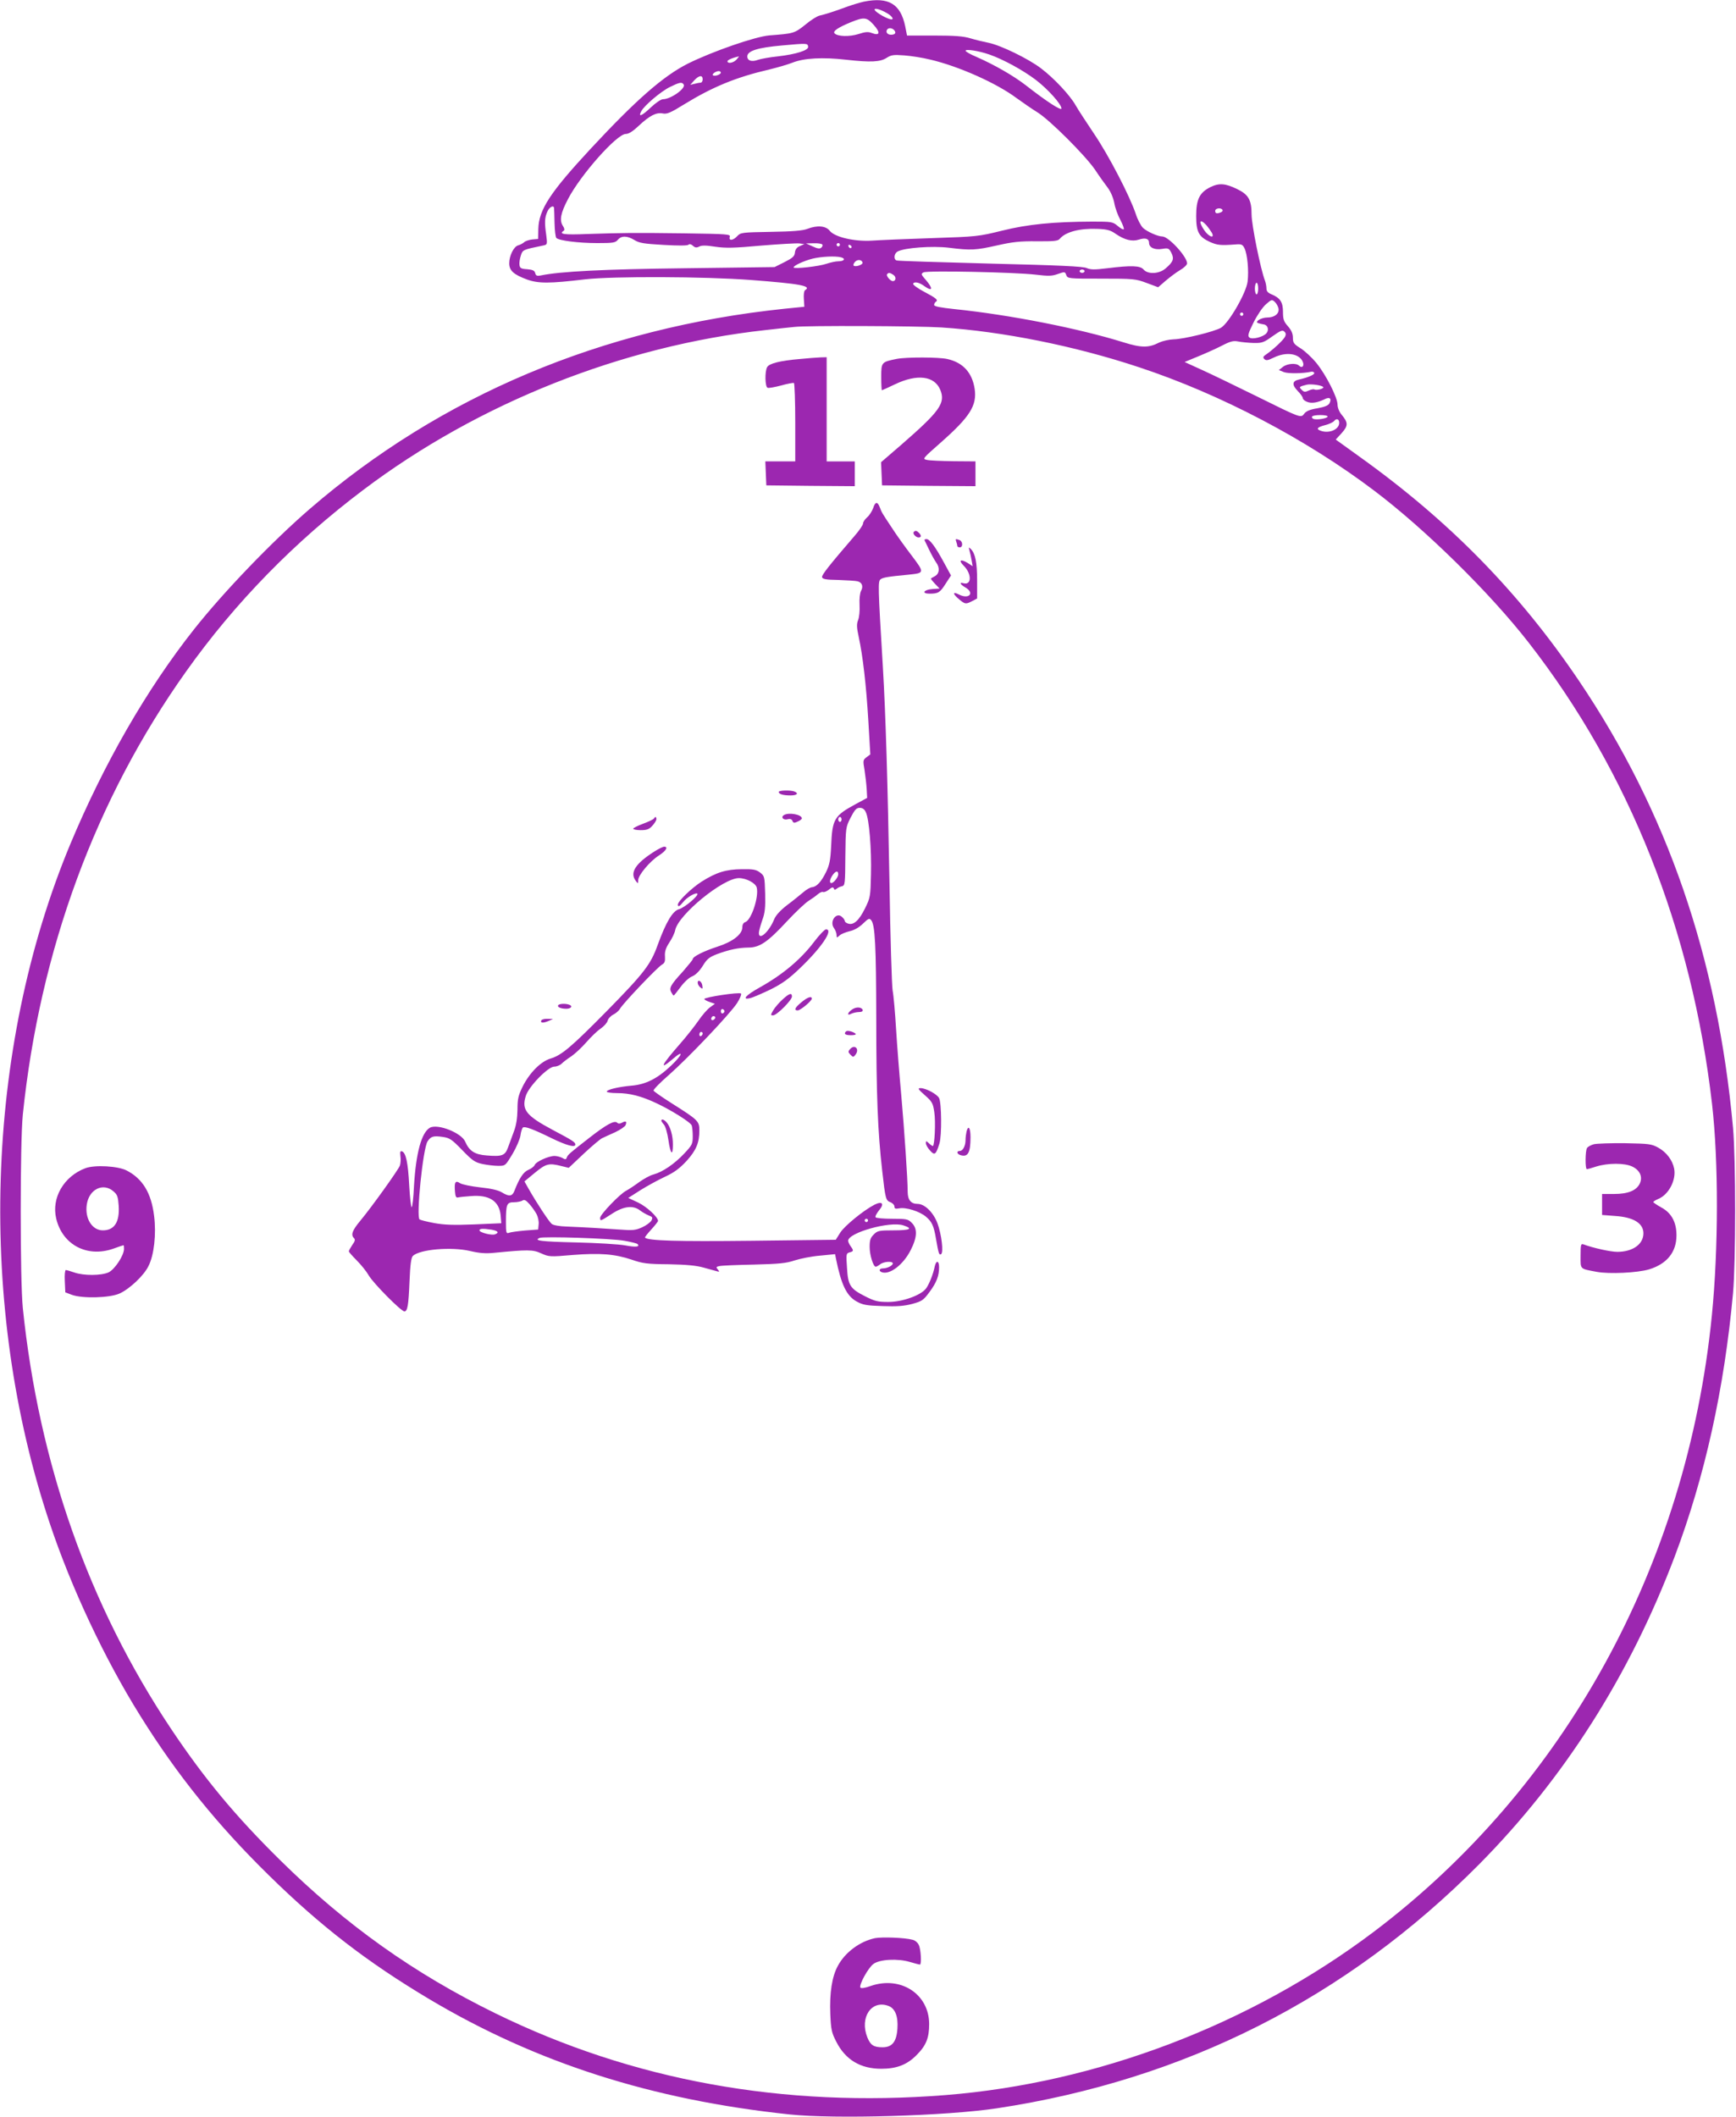 <?xml version="1.0" standalone="no"?>
<!DOCTYPE svg PUBLIC "-//W3C//DTD SVG 20010904//EN"
 "http://www.w3.org/TR/2001/REC-SVG-20010904/DTD/svg10.dtd">
<svg version="1.0" xmlns="http://www.w3.org/2000/svg"
 width="1050pt" height="1280pt" viewBox="0 0 1050 1280"
 preserveAspectRatio="xMidYMid meet">
<g transform="translate(0,1280) scale(0.1,-0.1)"
fill="#9c27b0" stroke="none">
<path d="M5225 12790 c-22 -5 -67 -18 -100 -30 -81 -30 -135 -47 -167 -54 -15
-3 -55 -28 -88 -56 -65 -52 -71 -53 -216 -64 -86 -7 -345 -97 -494 -171 -148
-75 -311 -217 -588 -515 -244 -263 -313 -368 -316 -484 l-1 -61 -35 -3 c-19
-2 -42 -9 -50 -17 -8 -7 -25 -16 -37 -19 -26 -8 -53 -63 -53 -108 0 -44 26
-68 107 -98 69 -25 136 -25 353 1 168 19 724 17 1000 -4 301 -23 372 -36 329
-62 -6 -4 -9 -27 -7 -53 l3 -47 -120 -12 c-1103 -115 -2079 -526 -2872 -1211
-230 -199 -520 -501 -699 -727 -287 -363 -545 -812 -749 -1300 -517 -1242
-564 -2795 -123 -4110 130 -388 331 -816 546 -1160 223 -358 466 -659 778
-965 314 -308 595 -525 969 -748 646 -385 1347 -610 2180 -698 273 -29 952 -9
1255 37 1136 172 2114 667 2916 1475 514 519 911 1143 1183 1861 183 485 300
1015 353 1593 17 192 17 808 0 1000 -94 1030 -398 1913 -933 2705 -362 535
-783 965 -1327 1354 l-143 103 36 39 c40 45 40 63 -1 112 -14 17 -24 42 -24
60 0 43 -70 181 -128 252 -27 33 -70 73 -96 89 -40 25 -46 33 -46 64 0 24 -9
45 -30 69 -25 28 -30 42 -30 86 0 59 -16 85 -69 107 -22 9 -31 19 -31 36 0 12
-4 34 -9 47 -27 70 -81 338 -81 400 0 87 -18 120 -86 153 -73 36 -111 38 -164
12 -65 -33 -85 -74 -85 -174 0 -97 16 -126 83 -157 45 -20 65 -22 157 -15 34
3 41 -1 52 -23 18 -37 27 -136 19 -202 -9 -70 -114 -251 -161 -279 -42 -24
-226 -69 -287 -70 -28 -1 -66 -10 -86 -19 -64 -33 -108 -33 -217 1 -269 84
-690 167 -1024 201 -84 9 -121 16 -121 25 0 7 5 16 10 19 17 10 3 22 -71 61
-38 20 -68 42 -66 48 6 15 37 9 69 -15 49 -35 53 -14 7 39 -28 32 -30 36 -13
45 22 12 551 1 679 -14 75 -9 97 -9 133 4 42 15 44 14 51 -6 8 -22 13 -22 212
-22 195 0 207 -1 274 -26 l70 -26 45 39 c25 21 64 51 88 65 23 13 42 32 42 40
0 41 -112 163 -150 163 -27 0 -92 29 -117 52 -12 12 -32 49 -43 83 -36 109
-165 357 -252 485 -46 69 -97 146 -112 173 -35 62 -132 165 -210 224 -76 58
-243 139 -316 154 -30 6 -80 18 -110 27 -42 13 -95 17 -220 17 l-164 0 -11 56
c-28 135 -100 179 -250 149z m139 -69 c37 -21 48 -46 16 -36 -35 11 -90 46
-90 57 0 11 34 2 74 -21z m-79 -72 c41 -46 37 -67 -11 -49 -22 9 -40 8 -82 -6
-55 -17 -125 -15 -144 4 -13 13 21 36 99 68 80 32 95 31 138 -17z m124 -32
c13 -16 5 -27 -20 -27 -21 0 -33 15 -24 30 9 14 31 12 44 -3z m-521 -99 c4
-22 -72 -46 -184 -59 -49 -5 -103 -15 -120 -21 -38 -14 -64 -5 -64 21 0 33 62
53 209 66 155 14 155 14 159 -7z m1097 -48 c83 -29 202 -94 280 -153 73 -56
155 -147 155 -173 0 -16 -91 43 -215 140 -75 58 -190 124 -297 171 -38 16 -68
33 -68 38 0 12 79 0 145 -23z m-360 -30 c172 -40 401 -142 522 -232 40 -29 98
-69 129 -88 75 -47 288 -260 347 -346 25 -38 60 -87 77 -109 18 -24 34 -62 40
-94 5 -29 22 -75 37 -102 14 -27 23 -52 20 -55 -3 -4 -20 5 -37 20 -30 25 -36
26 -153 26 -236 -1 -391 -16 -547 -55 -142 -35 -152 -36 -425 -45 -154 -5
-316 -12 -360 -15 -105 -7 -226 21 -256 59 -24 31 -76 35 -136 12 -27 -11 -91
-16 -220 -18 -174 -3 -183 -4 -203 -25 -25 -28 -54 -31 -46 -5 5 16 -13 17
-272 21 -313 4 -374 3 -589 -4 -142 -6 -176 -1 -143 20 6 4 4 15 -6 30 -21 33
-13 77 32 162 76 146 295 393 349 393 18 0 43 16 78 49 66 62 107 83 146 75
25 -5 47 4 129 55 171 105 313 164 516 211 49 12 111 30 139 41 70 28 183 34
323 18 152 -17 209 -14 248 12 27 17 41 19 106 14 41 -3 111 -14 155 -25z
m-1170 0 c-19 -21 -55 -27 -55 -10 0 7 31 21 69 29 2 1 -4 -8 -14 -19z m-95
-79 c0 -12 -39 -25 -48 -16 -7 7 17 25 36 25 6 0 12 -4 12 -9z m-110 -41 c0
-11 -6 -20 -12 -20 -7 0 -24 -3 -38 -7 l-25 -6 24 27 c29 31 51 34 51 6z
m-115 -31 c15 -23 -78 -89 -125 -89 -12 0 -46 -23 -76 -52 -53 -50 -76 -59
-55 -20 18 34 118 119 173 146 57 28 73 32 83 15z m-784 -746 c1 -5 2 -45 3
-90 1 -46 6 -87 11 -92 16 -16 134 -31 248 -31 95 0 109 2 124 20 22 26 57 25
101 -2 29 -18 57 -22 176 -29 87 -5 144 -5 150 1 6 6 16 4 27 -6 13 -12 22
-13 38 -5 14 8 41 8 98 -1 63 -9 113 -8 278 7 110 9 214 15 230 13 l30 -4 -27
-12 c-18 -7 -28 -20 -30 -39 -2 -23 -14 -33 -63 -58 l-60 -30 -540 -7 c-496
-6 -756 -19 -876 -44 -21 -4 -28 -1 -32 15 -4 15 -15 20 -48 23 -37 2 -45 7
-47 26 -2 12 2 38 8 56 11 36 12 36 138 62 22 5 23 7 16 62 -11 75 -10 105 6
141 11 28 38 43 41 24z m4043 -12 c3 -5 -1 -12 -10 -15 -25 -10 -34 -7 -34 9
0 16 35 21 44 6z m-97 -93 c11 -13 26 -34 33 -46 19 -38 -20 -24 -47 17 -36
53 -26 72 14 29z m-549 -52 c54 -37 99 -48 140 -35 40 13 62 6 62 -20 0 -28
34 -44 80 -36 36 6 40 4 55 -24 18 -37 11 -55 -36 -95 -39 -33 -106 -36 -132
-6 -20 24 -74 26 -219 8 -79 -10 -102 -9 -125 1 -21 10 -167 17 -583 27 -305
8 -561 16 -567 19 -20 7 -15 43 6 54 42 23 210 35 310 23 134 -17 163 -15 292
14 93 21 137 26 240 25 104 -1 129 2 139 15 35 42 121 64 227 60 59 -2 80 -8
111 -30z m-1774 -65 c3 -5 0 -13 -7 -19 -9 -8 -24 -5 -52 8 l-40 18 47 1 c26
1 49 -3 52 -8z m106 -1 c0 -5 -4 -10 -10 -10 -5 0 -10 5 -10 10 0 6 5 10 10
10 6 0 10 -4 10 -10z m71 -13 c-1 -12 -15 -9 -19 4 -3 6 1 10 8 8 6 -3 11 -8
11 -12z m-64 -63 c30 -8 19 -24 -16 -24 -16 0 -48 -7 -72 -15 -45 -16 -199
-33 -199 -22 0 11 63 40 115 53 55 13 137 17 172 8z m130 -31 c5 -13 -43 -30
-54 -19 -3 3 0 13 7 21 15 18 41 16 47 -2z m1343 -53 c0 -5 -7 -10 -15 -10 -8
0 -15 5 -15 10 0 6 7 10 15 10 8 0 15 -4 15 -10z m-1155 -23 c17 -13 14 -37
-5 -37 -14 0 -41 31 -35 41 8 12 18 11 40 -4z m2205 -82 c0 -19 -4 -35 -10
-35 -5 0 -10 16 -10 35 0 19 5 35 10 35 6 0 10 -16 10 -35z m123 -121 c5 -31
-24 -54 -68 -54 -37 0 -79 -26 -55 -34 8 -3 24 -6 35 -8 23 -4 32 -33 15 -53
-19 -23 -87 -40 -103 -26 -12 9 -8 24 25 91 22 44 55 93 75 110 33 29 36 30
53 15 10 -9 20 -27 23 -41z m-213 -34 c0 -5 -4 -10 -10 -10 -5 0 -10 5 -10 10
0 6 5 10 10 10 6 0 10 -4 10 -10z m-1827 -80 c370 -24 809 -112 1197 -241 493
-163 1011 -435 1423 -747 307 -232 698 -616 933 -918 608 -781 987 -1735 1109
-2789 40 -348 39 -878 -1 -1280 -151 -1512 -890 -2856 -2048 -3729 -743 -559
-1670 -912 -2586 -985 -982 -78 -1895 88 -2725 495 -492 241 -902 533 -1298
923 -274 270 -460 494 -662 796 -498 746 -800 1605 -897 2545 -17 171 -17
1000 0 1170 103 994 440 1910 988 2680 294 414 656 785 1072 1098 697 526
1568 871 2432 966 80 9 159 18 175 19 71 9 744 6 888 -3z m2079 -57 c-12 -22
-73 -78 -112 -105 -20 -13 -23 -19 -13 -29 11 -11 21 -9 58 9 74 36 151 25
174 -24 12 -26 -3 -44 -22 -25 -17 17 -72 13 -98 -8 l-24 -19 30 -12 c26 -10
115 -9 165 2 8 2 17 -1 19 -7 4 -10 -38 -28 -92 -40 -42 -9 -44 -32 -8 -69 17
-17 31 -37 31 -44 0 -7 12 -17 26 -22 27 -11 63 -5 106 16 31 16 44 4 29 -25
-7 -13 -29 -22 -73 -30 -44 -7 -68 -17 -79 -32 -21 -28 -18 -29 -289 105 -124
61 -272 133 -330 159 l-105 48 80 33 c44 18 109 47 144 65 52 27 71 32 100 26
20 -4 62 -8 93 -9 52 -1 62 3 115 41 48 34 60 39 71 28 10 -9 11 -18 4 -32z
m231 -303 c10 -9 -40 -23 -53 -15 -5 3 -20 0 -35 -7 -21 -10 -29 -9 -42 5 -18
17 -16 19 32 31 25 5 87 -3 98 -14z m27 -179 c0 -11 -66 -22 -86 -14 -7 3 -11
9 -8 14 7 12 94 12 94 0z m70 -38 c0 -41 -63 -67 -114 -47 -27 10 -18 21 28
33 24 6 49 17 56 26 14 17 30 11 30 -12z"/>
<path d="M4837 10629 c-119 -10 -185 -27 -197 -49 -15 -27 -13 -120 3 -125 6
-3 43 4 82 14 38 11 73 17 77 15 4 -3 8 -111 8 -240 l0 -234 -90 0 -91 0 3
-72 3 -73 268 -3 267 -2 0 75 0 75 -85 0 -85 0 0 315 0 315 -37 -1 c-21 -1
-78 -5 -126 -10z"/>
<path d="M5425 10630 c-94 -19 -95 -20 -95 -110 0 -44 2 -80 4 -80 2 0 39 17
81 37 133 63 237 50 272 -34 33 -80 -2 -129 -234 -331 l-124 -107 3 -70 3 -70
283 -3 282 -2 0 75 0 75 -132 1 c-73 1 -146 4 -162 8 -28 6 -26 8 83 104 178
157 221 225 206 326 -15 98 -71 159 -165 180 -52 12 -247 12 -305 1z"/>
<path d="M5281 9727 c-7 -19 -23 -44 -36 -55 -14 -12 -25 -29 -25 -38 0 -8
-22 -41 -49 -72 -155 -180 -201 -238 -199 -252 3 -12 23 -16 98 -17 52 -2 105
-5 116 -8 28 -6 37 -31 22 -58 -7 -13 -11 -49 -9 -85 2 -35 -2 -76 -9 -92 -9
-23 -9 -43 4 -102 25 -117 45 -288 58 -506 l12 -204 -23 -17 c-21 -16 -22 -20
-12 -77 5 -32 11 -84 13 -114 l3 -55 -65 -35 c-135 -73 -146 -91 -153 -258 -4
-84 -10 -113 -31 -156 -29 -59 -57 -89 -85 -91 -10 -1 -34 -14 -53 -31 -19
-16 -62 -51 -97 -77 -40 -31 -68 -61 -78 -85 -31 -77 -93 -132 -93 -84 0 10 9
44 20 76 17 46 20 77 18 163 -3 103 -4 106 -31 127 -24 18 -42 21 -110 20 -96
-1 -154 -19 -243 -75 -61 -39 -144 -119 -144 -139 0 -17 11 -11 32 15 21 28
76 60 86 51 10 -11 -78 -85 -111 -94 -38 -10 -78 -76 -129 -216 -42 -118 -82
-170 -309 -401 -212 -215 -273 -267 -339 -286 -59 -18 -126 -85 -168 -168 -27
-55 -32 -75 -32 -140 -1 -51 -7 -94 -21 -131 -11 -30 -27 -74 -36 -98 -18 -50
-36 -57 -130 -49 -71 5 -105 27 -129 83 -22 53 -165 110 -213 85 -51 -28 -85
-151 -97 -353 -3 -71 -10 -128 -14 -128 -4 0 -11 60 -15 133 -7 137 -20 197
-44 205 -10 3 -12 -3 -9 -29 3 -19 1 -44 -3 -57 -11 -28 -170 -250 -239 -333
-50 -60 -59 -86 -39 -106 9 -9 6 -19 -10 -41 -11 -17 -21 -34 -21 -39 0 -4 22
-29 48 -55 26 -26 59 -67 72 -90 27 -47 196 -218 216 -218 19 0 25 36 31 183
4 99 10 142 20 152 40 40 232 57 347 30 55 -13 94 -16 143 -11 206 20 236 20
286 -3 47 -21 53 -22 190 -10 167 13 255 6 357 -28 66 -23 93 -27 225 -28 106
-2 168 -8 210 -20 33 -9 69 -19 80 -22 17 -5 18 -4 7 10 -12 14 -11 17 10 21
12 3 106 7 208 9 154 4 195 8 246 25 34 11 103 25 153 29 l92 9 5 -26 c32
-158 64 -226 125 -260 38 -21 59 -25 158 -28 86 -3 129 0 178 13 59 16 68 22
105 72 43 58 58 98 58 150 0 40 -17 44 -26 6 -10 -50 -35 -111 -54 -136 -33
-41 -143 -80 -227 -80 -62 0 -81 4 -140 34 -91 46 -104 66 -110 173 -6 83 -5
87 16 93 25 6 25 11 6 37 -8 11 -15 26 -15 33 0 49 254 120 334 93 61 -20 41
-30 -59 -30 -88 0 -98 -2 -120 -25 -20 -19 -25 -34 -25 -75 0 -50 22 -120 37
-120 4 0 17 7 27 15 22 17 76 20 76 5 0 -13 -34 -30 -59 -30 -23 0 -28 -15 -8
-23 48 -18 131 45 176 135 39 77 41 129 6 163 -22 23 -32 25 -119 25 -52 0
-97 4 -100 9 -4 5 6 23 20 41 35 41 21 59 -27 35 -66 -34 -181 -128 -207 -169
l-27 -43 -509 -6 c-453 -5 -625 0 -645 19 -2 2 15 24 38 49 22 24 41 48 41 52
0 23 -68 86 -120 111 l-60 28 72 46 c40 25 107 62 150 82 58 27 89 51 131 96
58 64 77 110 77 184 0 56 -7 63 -162 161 -62 39 -113 75 -115 80 -2 6 40 49
93 95 117 103 367 366 412 434 18 28 28 54 24 58 -10 10 -222 -22 -222 -33 0
-4 14 -12 32 -18 l32 -11 -29 -21 c-17 -12 -49 -49 -72 -83 -23 -33 -72 -95
-108 -136 -115 -131 -133 -168 -46 -94 69 60 61 27 -10 -40 -82 -78 -153 -114
-239 -121 -79 -7 -150 -24 -150 -36 0 -5 28 -9 63 -9 75 0 145 -18 235 -60 90
-42 209 -116 216 -136 3 -9 6 -38 6 -65 0 -47 -4 -54 -51 -104 -59 -63 -131
-112 -186 -127 -21 -5 -60 -27 -88 -47 -27 -20 -62 -43 -77 -51 -37 -18 -158
-144 -158 -164 0 -22 1 -21 71 24 72 47 129 53 171 20 14 -11 38 -24 52 -30
23 -9 25 -12 16 -31 -7 -11 -32 -30 -57 -41 -40 -18 -58 -19 -137 -13 -99 7
-199 13 -317 18 -44 1 -83 8 -92 16 -16 13 -90 125 -139 211 l-26 46 63 52
c68 56 85 60 160 41 l45 -11 89 84 c49 46 99 88 112 95 13 6 49 23 81 37 31
15 59 34 62 43 9 22 1 27 -22 14 -13 -7 -22 -7 -29 0 -16 16 -64 -10 -168 -91
-122 -95 -131 -103 -137 -120 -4 -12 -9 -13 -27 -2 -11 6 -33 12 -48 12 -37
-1 -112 -35 -119 -55 -4 -9 -21 -22 -38 -29 -30 -13 -54 -48 -85 -128 -13 -33
-32 -35 -76 -8 -22 13 -64 23 -131 30 -54 6 -108 17 -121 25 -29 19 -36 7 -31
-51 2 -29 7 -38 18 -35 8 2 42 6 76 8 112 10 173 -29 182 -115 l4 -49 -163 -7
c-127 -5 -182 -3 -242 8 -43 8 -83 18 -89 22 -22 14 20 429 48 472 20 31 36
35 92 27 42 -6 55 -15 118 -80 62 -64 77 -74 123 -84 29 -6 71 -11 95 -11 43
0 43 1 86 72 23 39 45 90 48 112 3 23 10 44 15 48 13 8 62 -10 176 -66 89 -43
141 -57 141 -37 0 14 -17 25 -140 90 -157 84 -186 120 -160 203 16 56 135 178
172 178 15 0 35 8 45 18 10 10 36 30 58 44 22 15 63 53 91 85 28 32 67 70 87
83 20 14 39 35 42 47 3 13 19 30 35 38 16 8 34 24 40 35 15 29 228 253 254
267 16 9 20 19 18 50 -2 28 4 49 26 83 17 25 33 59 36 76 20 94 290 314 385
314 45 0 101 -30 108 -57 14 -57 -33 -197 -69 -209 -11 -3 -18 -15 -18 -31 0
-43 -58 -88 -152 -118 -83 -27 -148 -60 -148 -75 0 -4 -27 -37 -59 -74 -75
-82 -85 -100 -71 -126 6 -11 12 -20 15 -20 2 0 20 23 41 51 21 29 52 58 71 65
21 9 44 32 64 64 25 41 39 52 85 70 76 28 130 39 190 40 69 0 117 33 234 159
52 56 111 111 130 123 19 12 45 30 57 41 12 10 26 16 31 13 5 -3 21 3 35 14
18 15 26 17 30 8 3 -10 7 -10 18 -2 8 7 22 13 32 15 18 4 19 17 20 180 2 174
2 176 32 235 25 48 35 59 55 59 17 0 29 -8 37 -27 20 -40 35 -223 31 -376 -3
-133 -4 -140 -36 -205 -36 -73 -69 -103 -102 -92 -11 3 -20 10 -20 15 0 5 -7
16 -16 24 -34 35 -79 -25 -50 -66 9 -12 16 -31 16 -42 0 -18 1 -18 18 -3 9 9
37 20 61 26 28 6 57 23 81 46 32 31 38 34 49 21 24 -29 30 -152 31 -596 0
-458 9 -685 36 -920 19 -171 22 -180 50 -190 13 -5 24 -17 24 -26 0 -13 6 -15
29 -11 40 8 123 -18 161 -50 36 -30 48 -55 61 -133 16 -92 19 -101 31 -94 16
10 3 119 -22 187 -25 66 -77 117 -120 117 -40 0 -60 24 -60 73 0 77 -20 370
-39 587 -11 118 -25 296 -31 395 -6 99 -15 205 -21 235 -5 30 -14 320 -19 645
-11 617 -23 1023 -40 1310 -30 495 -30 519 -14 532 15 11 42 16 170 28 97 10
97 11 17 117 -39 51 -93 126 -119 167 -61 92 -60 90 -73 124 -14 36 -27 34
-40 -6z m-191 -1882 c0 -8 -4 -15 -10 -15 -5 0 -10 7 -10 15 0 8 5 15 10 15 6
0 10 -7 10 -15z m-20 -332 c0 -18 -28 -53 -42 -53 -13 0 -9 24 8 48 18 26 34
29 34 5z m-688 -828 c0 -5 -5 -11 -11 -13 -6 -2 -11 4 -11 13 0 9 5 15 11 13
6 -2 11 -8 11 -13z m-61 -48 c-13 -13 -26 -3 -16 12 3 6 11 8 17 5 6 -4 6 -10
-1 -17z m-71 -86 c0 -6 -4 -13 -10 -16 -5 -3 -10 1 -10 9 0 9 5 16 10 16 6 0
10 -4 10 -9z m-1004 -1094 c8 -16 14 -43 12 -60 l-3 -32 -80 -6 c-44 -4 -88
-10 -97 -14 -16 -6 -18 0 -18 66 0 108 5 119 49 119 20 0 43 5 51 10 11 8 22
2 43 -22 16 -18 35 -46 43 -61z m2004 -37 c0 -5 -4 -10 -10 -10 -5 0 -10 5
-10 10 0 6 5 10 10 10 6 0 10 -4 10 -10z m-2277 -56 c39 -7 48 -18 21 -28 -20
-8 -94 11 -94 24 0 11 20 12 73 4z m804 -67 c40 -7 76 -16 79 -20 17 -17 -11
-20 -74 -8 -37 7 -172 15 -299 18 -213 5 -256 11 -220 27 22 11 440 -3 514
-17z"/>
<path d="M5527 9583 c-9 -9 12 -33 29 -33 17 0 18 12 2 28 -14 14 -22 15 -31
5z"/>
<path d="M5592 9533 c2 -5 15 -30 28 -58 13 -27 32 -62 42 -76 24 -32 20 -68
-7 -83 -11 -6 -22 -12 -24 -14 -3 -1 8 -15 23 -31 l29 -30 -43 -3 c-54 -4 -68
-28 -17 -28 52 0 63 7 97 61 l32 49 -42 77 c-53 98 -87 143 -106 143 -9 0 -14
-3 -12 -7z"/>
<path d="M5784 9524 c3 -9 6 -20 6 -25 0 -5 7 -9 15 -9 20 0 19 36 -1 44 -24
9 -27 8 -20 -10z"/>
<path d="M5864 9470 c4 -14 10 -41 13 -60 l6 -34 -26 17 c-45 29 -63 21 -29
-13 50 -49 50 -120 0 -107 -28 8 -21 -7 12 -26 57 -34 20 -73 -40 -42 -39 20
-39 4 1 -29 36 -30 40 -31 79 -11 l30 16 0 108 c0 110 -11 164 -38 191 -13 13
-14 12 -8 -10z"/>
<path d="M4710 8011 c0 -13 27 -21 71 -21 40 0 52 13 23 24 -24 9 -94 7 -94
-3z"/>
<path d="M4741 7871 c-20 -13 -3 -32 23 -25 16 4 25 0 29 -10 5 -13 11 -14 32
-4 14 6 25 15 25 19 0 24 -80 38 -109 20z"/>
<path d="M3955 7850 c-3 -5 -33 -19 -65 -31 -33 -12 -60 -26 -60 -30 0 -5 20
-9 45 -9 37 0 51 5 70 26 14 15 25 33 25 40 0 16 -6 18 -15 4z"/>
<path d="M3958 7651 c-115 -73 -150 -128 -113 -177 14 -19 14 -19 15 3 0 31
71 115 124 149 44 28 60 54 33 54 -7 0 -34 -13 -59 -29z"/>
<path d="M4925 7106 c-80 -106 -190 -199 -328 -276 -85 -47 -113 -78 -61 -66
16 3 70 27 121 51 71 35 112 64 177 126 133 126 210 239 162 239 -8 0 -40 -33
-71 -74z"/>
<path d="M4220 6857 c0 -8 7 -21 16 -28 14 -11 15 -10 12 11 -3 26 -28 41 -28
17z"/>
<path d="M4733 6756 c-21 -19 -46 -48 -56 -65 -17 -29 -17 -31 -1 -31 22 0
114 92 114 114 0 24 -16 20 -57 -18z"/>
<path d="M4847 6739 c-39 -32 -47 -49 -22 -49 16 0 85 57 85 71 0 18 -26 9
-63 -22z"/>
<path d="M3376 6721 c-7 -11 17 -21 49 -21 29 0 41 16 19 24 -23 9 -62 7 -68
-3z"/>
<path d="M5153 6695 c-29 -20 -31 -40 -4 -25 11 5 32 10 46 10 17 0 25 5 23
13 -7 18 -40 20 -65 2z"/>
<path d="M3275 6631 c-10 -17 9 -19 40 -6 l30 13 -32 1 c-17 1 -34 -3 -38 -8z"/>
<path d="M5117 6563 c-15 -15 -5 -23 30 -23 22 0 33 4 28 9 -15 13 -50 22 -58
14z"/>
<path d="M5140 6454 c-11 -12 -10 -18 4 -32 16 -16 18 -16 31 1 26 36 -8 65
-35 31z"/>
<path d="M5594 6177 c44 -39 49 -48 57 -102 9 -58 2 -205 -9 -205 -3 0 -14 7
-24 17 -16 15 -18 15 -18 0 0 -9 11 -29 25 -44 28 -32 36 -26 57 42 15 48 13
246 -2 275 -13 24 -80 60 -112 60 -19 0 -16 -6 26 -43z"/>
<path d="M4000 6023 c0 -3 7 -14 16 -24 9 -10 21 -52 27 -94 12 -85 27 -99 27
-26 0 54 -15 107 -38 134 -15 17 -32 23 -32 10z"/>
<path d="M5846 5958 c-3 -13 -6 -36 -6 -51 0 -36 -16 -67 -35 -67 -21 0 -18
-18 4 -25 45 -14 61 13 61 108 0 57 -13 76 -24 35z"/>
<path d="M9641 5881 c-18 -5 -37 -15 -42 -23 -11 -16 -12 -128 -1 -128 4 0 30
7 57 16 71 22 171 22 217 0 47 -22 65 -63 46 -103 -20 -42 -71 -63 -155 -63
l-73 0 0 -64 0 -63 78 -6 c112 -7 172 -44 172 -105 0 -66 -65 -112 -158 -112
-41 0 -148 24 -204 45 -16 6 -18 -1 -18 -68 0 -85 -7 -78 98 -98 76 -14 245
-6 316 15 108 33 166 104 166 206 0 79 -30 135 -91 168 -27 15 -49 30 -49 33
0 4 14 12 30 19 63 26 109 114 96 183 -10 51 -46 99 -96 127 -42 23 -56 24
-200 27 -85 1 -170 -2 -189 -6z"/>
<path d="M517 5736 c-131 -49 -207 -180 -177 -305 38 -159 187 -237 345 -182
32 12 61 21 62 21 2 0 3 -10 3 -22 0 -40 -56 -124 -93 -142 -44 -20 -150 -21
-207 -1 -23 8 -47 15 -52 15 -5 0 -8 -30 -6 -67 l3 -68 40 -15 c63 -23 228
-19 288 8 60 27 147 108 175 166 34 66 48 194 34 304 -17 138 -69 224 -166
274 -52 27 -192 35 -249 14z m169 -140 c24 -20 28 -33 32 -88 6 -98 -26 -148
-96 -148 -65 0 -110 72 -97 157 14 92 99 133 161 79z"/>
<path d="M5293 1080 c-91 -19 -181 -85 -225 -167 -36 -65 -51 -164 -46 -292 4
-94 8 -113 36 -167 55 -109 146 -164 272 -164 93 0 156 24 214 83 58 58 76
104 76 188 -1 181 -172 292 -353 230 -36 -13 -59 -16 -63 -10 -10 16 48 121
79 143 38 28 146 34 220 12 30 -9 58 -16 61 -16 11 0 6 95 -7 119 -6 14 -23
28 -37 31 -46 13 -184 18 -227 10z m81 -410 c40 -15 59 -63 54 -136 -5 -81
-32 -114 -90 -114 -54 0 -73 13 -92 60 -48 120 25 229 128 190z"/>
</g>
</svg>
